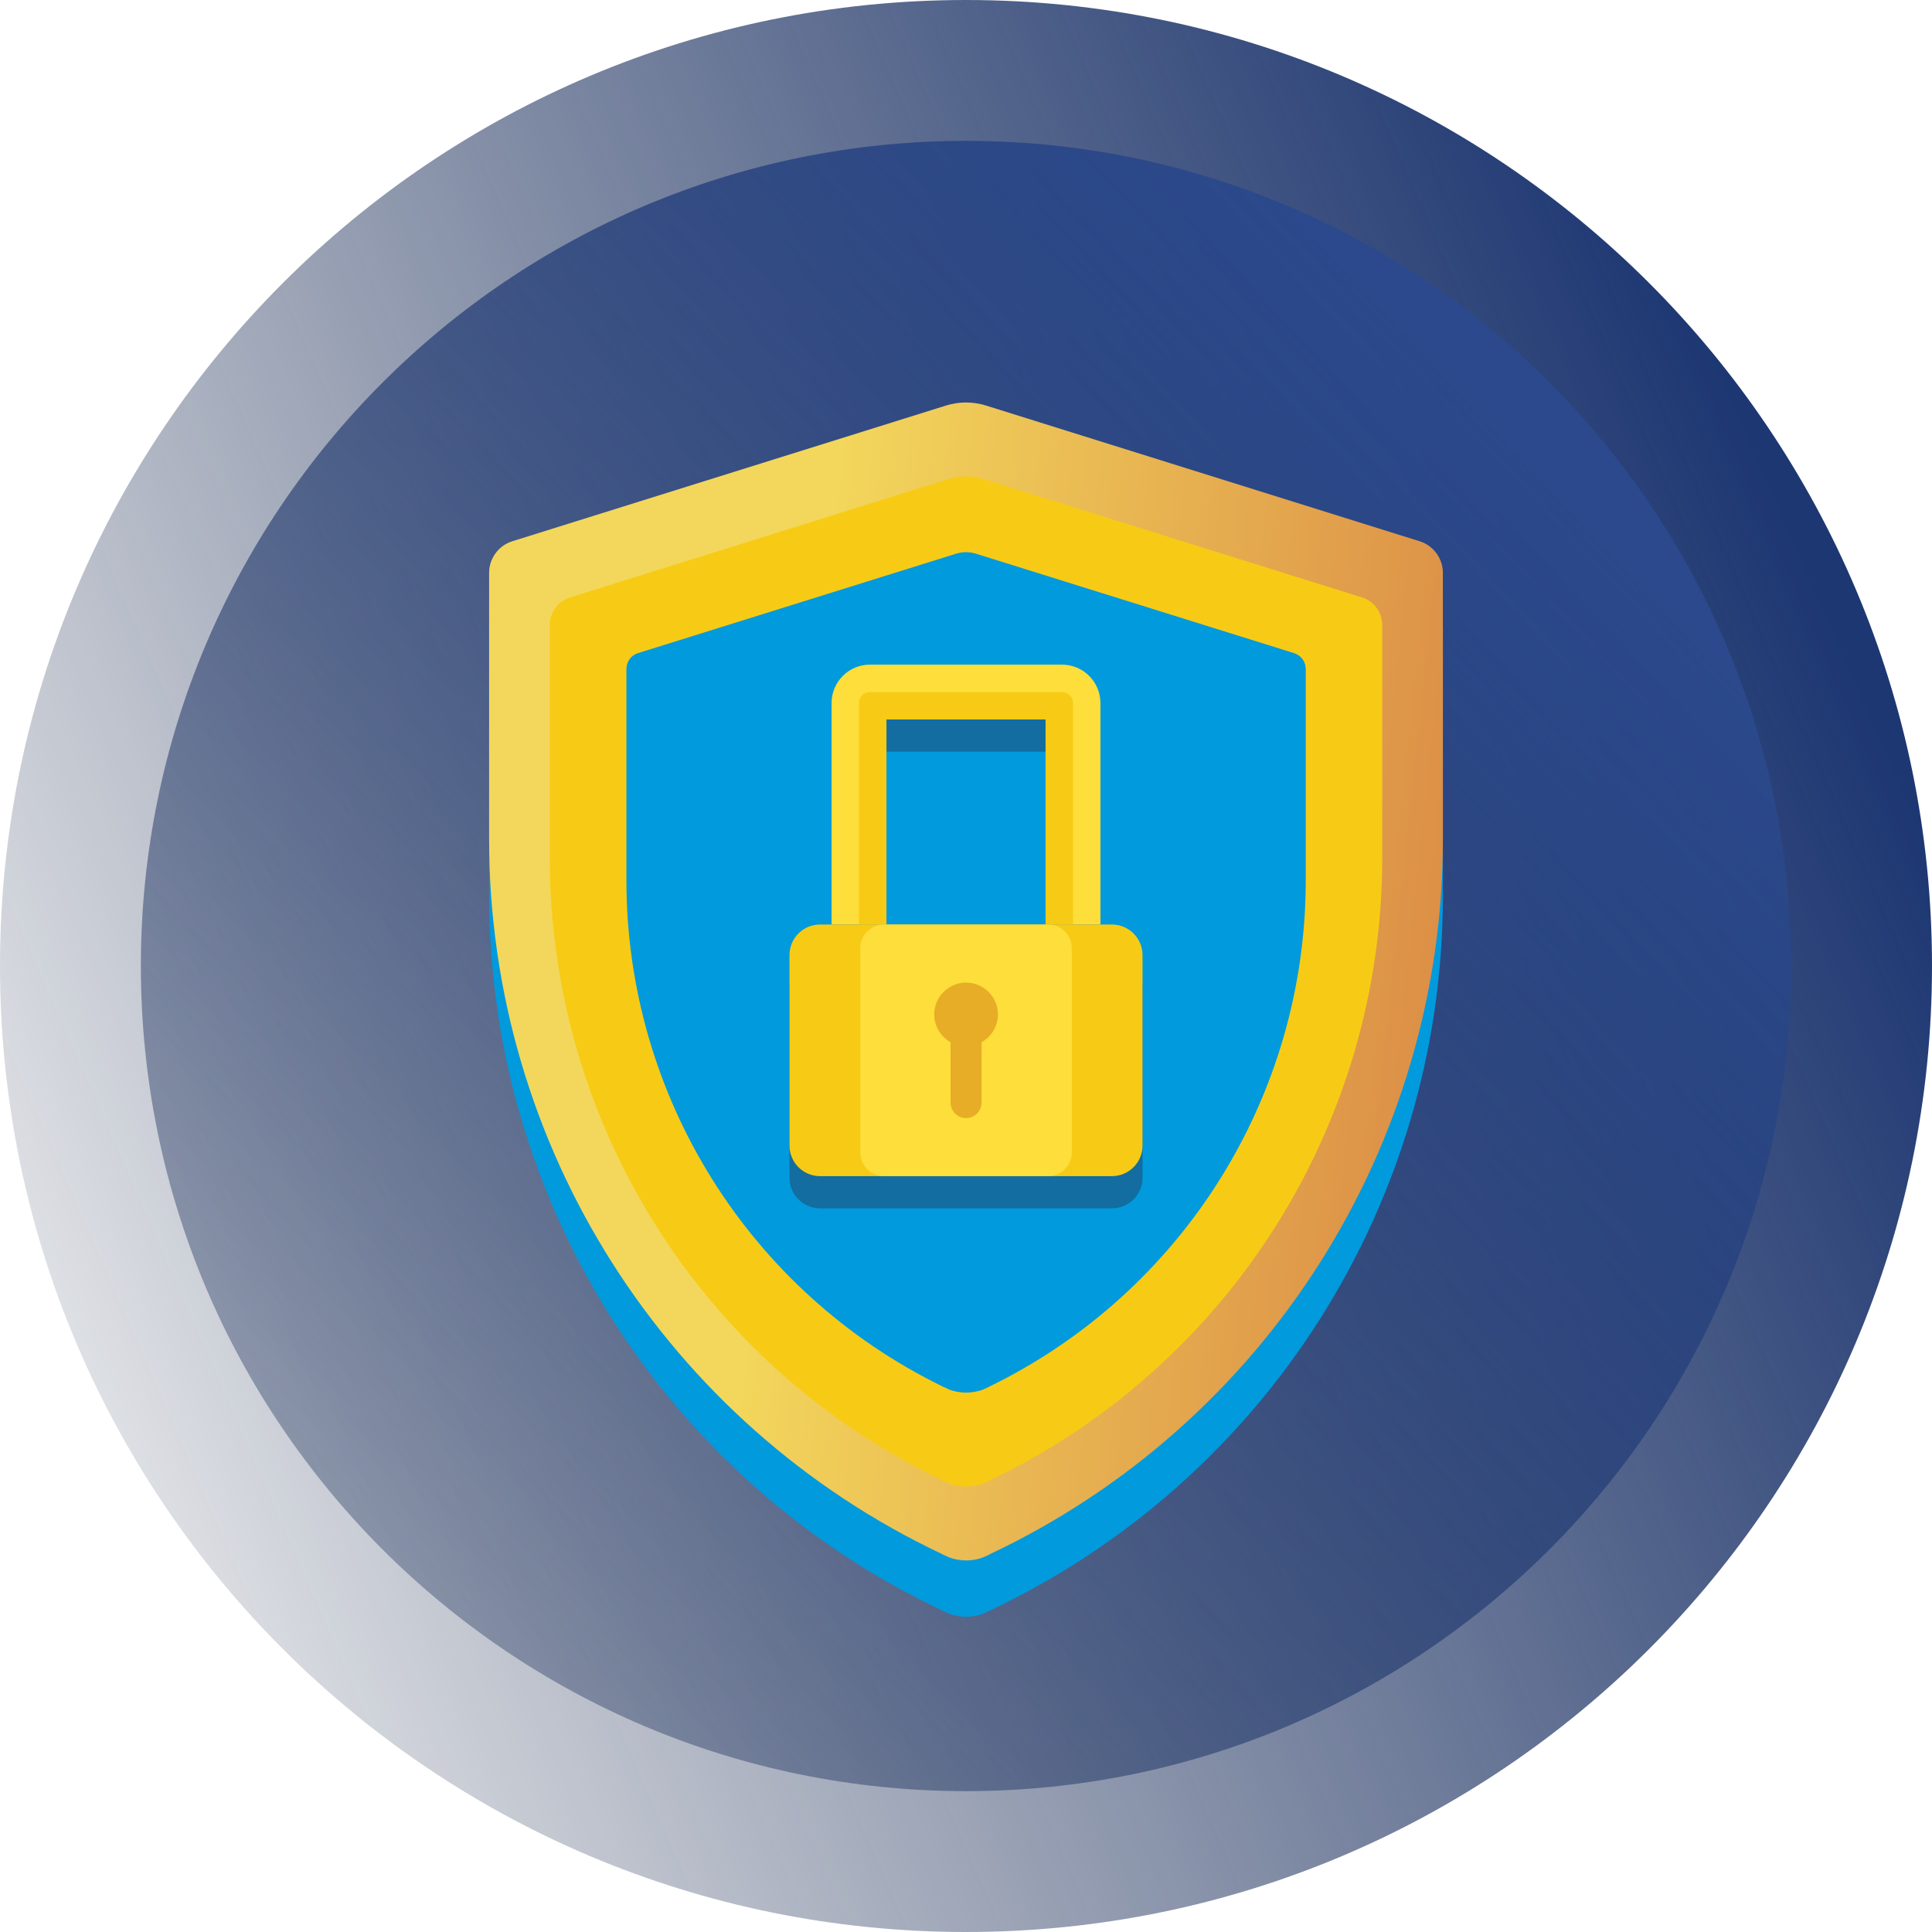 <svg width="90" height="90" viewBox="0 0 90 90" fill="none" xmlns="http://www.w3.org/2000/svg">
<path d="M45 90C69.853 90 90 69.853 90 45C90 20.147 69.853 0 45 0C20.147 0 0 20.147 0 45C0 69.853 20.147 90 45 90Z" fill="url(#paint0_linear)"/>
<path d="M45 83.438C66.228 83.438 83.438 66.228 83.438 45C83.438 23.772 66.228 6.562 45 6.562C23.772 6.562 6.562 23.772 6.562 45C6.562 66.228 23.772 83.438 45 83.438Z" fill="url(#paint1_linear)"/>
<path d="M66.137 27.84L45.92 21.513C45.319 21.328 44.681 21.328 44.08 21.513L23.863 27.84C23.224 28.04 22.786 28.64 22.786 29.31V41.731C22.786 56.007 31.044 68.959 43.896 75.024C43.904 75.031 43.911 75.039 43.919 75.039C44.035 75.093 44.15 75.147 44.266 75.193C44.497 75.27 44.743 75.316 45.004 75.316C45.266 75.316 45.52 75.27 45.751 75.193C45.867 75.147 45.974 75.093 46.09 75.039C46.097 75.039 46.105 75.031 46.113 75.024C58.965 68.959 67.215 56.007 67.215 41.731V29.31C67.215 28.64 66.776 28.04 66.137 27.84V27.84Z" fill="#009ADD" style="mix-blend-mode:multiply"/>
<path d="M67.215 26.685V39.106C67.215 53.382 58.964 66.334 46.112 72.399C46.105 72.406 46.097 72.414 46.089 72.414C45.973 72.468 45.866 72.522 45.75 72.568C45.52 72.645 45.265 72.691 45.004 72.691C44.742 72.691 44.496 72.645 44.265 72.568C44.149 72.522 44.034 72.468 43.918 72.414C43.91 72.414 43.903 72.406 43.895 72.399C31.043 66.334 22.785 53.382 22.785 39.106V26.685C22.785 26.015 23.224 25.415 23.862 25.215L44.08 18.888C44.68 18.703 45.319 18.703 45.919 18.888L66.136 25.215C66.776 25.415 67.215 26.015 67.215 26.685V26.685Z" fill="url(#paint2_linear)"/>
<path d="M64.39 29.117V39.961C64.39 52.374 57.248 63.641 46.112 68.959C46.105 68.967 46.097 68.974 46.089 68.974C45.973 69.028 45.866 69.082 45.75 69.128C45.742 69.128 45.735 69.136 45.727 69.136C45.504 69.205 45.258 69.251 45.004 69.251C44.742 69.251 44.496 69.205 44.265 69.128C44.149 69.082 44.034 69.028 43.918 68.974C43.91 68.974 43.903 68.966 43.895 68.959C32.751 63.641 25.609 52.374 25.609 39.961V29.117C25.609 28.532 25.987 28.009 26.548 27.831L44.196 22.313C44.719 22.152 45.281 22.152 45.804 22.313L63.451 27.831C64.013 28.009 64.39 28.532 64.39 29.117V29.117Z" fill="#F7CB15"/>
<path d="M60.827 31.164V41.015C60.827 51.073 55.086 60.201 46.112 64.58C46.105 64.588 46.097 64.595 46.089 64.595C45.973 64.649 45.866 64.703 45.75 64.749C45.742 64.749 45.735 64.757 45.727 64.757C45.504 64.827 45.258 64.873 45.004 64.873C44.742 64.873 44.496 64.827 44.265 64.75C44.173 64.711 44.072 64.665 43.98 64.619C43.957 64.611 43.942 64.604 43.919 64.596C43.911 64.596 43.903 64.588 43.895 64.58C34.922 60.201 29.181 51.074 29.181 41.015V31.164C29.181 30.825 29.396 30.525 29.72 30.425L44.542 25.792C44.843 25.7 45.158 25.7 45.458 25.792L60.281 30.425C60.604 30.525 60.827 30.825 60.827 31.164V31.164Z" fill="#009ADD"/>
<path d="M51.798 44.568H48.824H41.177H38.202C37.415 44.568 36.777 45.206 36.777 45.993V54.864C36.777 55.651 37.415 56.289 38.202 56.289H41.177H48.824H51.798C52.586 56.289 53.224 55.651 53.224 54.864V45.993C53.224 45.207 52.585 44.568 51.798 44.568Z" fill="#136DA0"/>
<path d="M41.293 44.568V35.017H48.707V44.568H49.985H51.264V34.25C51.264 33.264 50.461 32.461 49.474 32.461H40.527C39.54 32.461 38.737 33.264 38.737 34.25V44.568H40.015H41.293Z" fill="#136DA0"/>
<path d="M51.798 54.789H38.202C37.414 54.789 36.777 54.151 36.777 53.364V44.493C36.777 43.706 37.414 43.068 38.202 43.068H51.798C52.586 43.068 53.223 43.706 53.223 44.493V53.364C53.223 54.151 52.585 54.789 51.798 54.789Z" fill="#F7CB15"/>
<path d="M48.824 54.789H41.177C40.568 54.789 40.074 54.295 40.074 53.687V44.171C40.074 43.562 40.568 43.068 41.177 43.068H48.824C49.433 43.068 49.927 43.562 49.927 44.171V53.686C49.927 54.295 49.433 54.789 48.824 54.789Z" fill="#FEDE3A"/>
<path d="M46.487 47.256C46.487 46.437 45.823 45.773 45.004 45.773C44.185 45.773 43.52 46.437 43.52 47.256C43.52 47.813 43.828 48.297 44.282 48.551V51.364C44.282 51.762 44.605 52.085 45.003 52.085C45.401 52.085 45.724 51.762 45.724 51.364V48.551C46.179 48.298 46.487 47.813 46.487 47.256V47.256Z" fill="#E7AD27"/>
<path d="M51.263 43.068H48.707V33.517H41.293V43.068H38.737V32.75C38.737 31.764 39.54 30.961 40.526 30.961H49.474C50.46 30.961 51.263 31.764 51.263 32.75V43.068Z" fill="#FEDE3A"/>
<path d="M49.985 43.069V32.75C49.985 32.468 49.757 32.239 49.474 32.239H40.527C40.244 32.239 40.015 32.468 40.015 32.75V43.069H41.294V33.517H48.707V43.069H49.985Z" fill="#F7CB15"/>
<defs>
<linearGradient id="paint0_linear" x1="90" y1="39.5" x2="-4.5" y2="81" gradientUnits="userSpaceOnUse">
<stop stop-color="#1D3773"/>
<stop offset="1" stop-color="#0E1C3A" stop-opacity="0"/>
</linearGradient>
<linearGradient id="paint1_linear" x1="73.5" y1="23.5" x2="-12" y2="103.5" gradientUnits="userSpaceOnUse">
<stop stop-color="#2B498C"/>
<stop offset="1" stop-color="#0E1C3A" stop-opacity="0"/>
</linearGradient>
<linearGradient id="paint2_linear" x1="38.909" y1="18.75" x2="74.433" y2="22.546" gradientUnits="userSpaceOnUse">
<stop stop-color="#F3D75C"/>
<stop offset="1" stop-color="#D88443"/>
</linearGradient>
</defs>
</svg>
